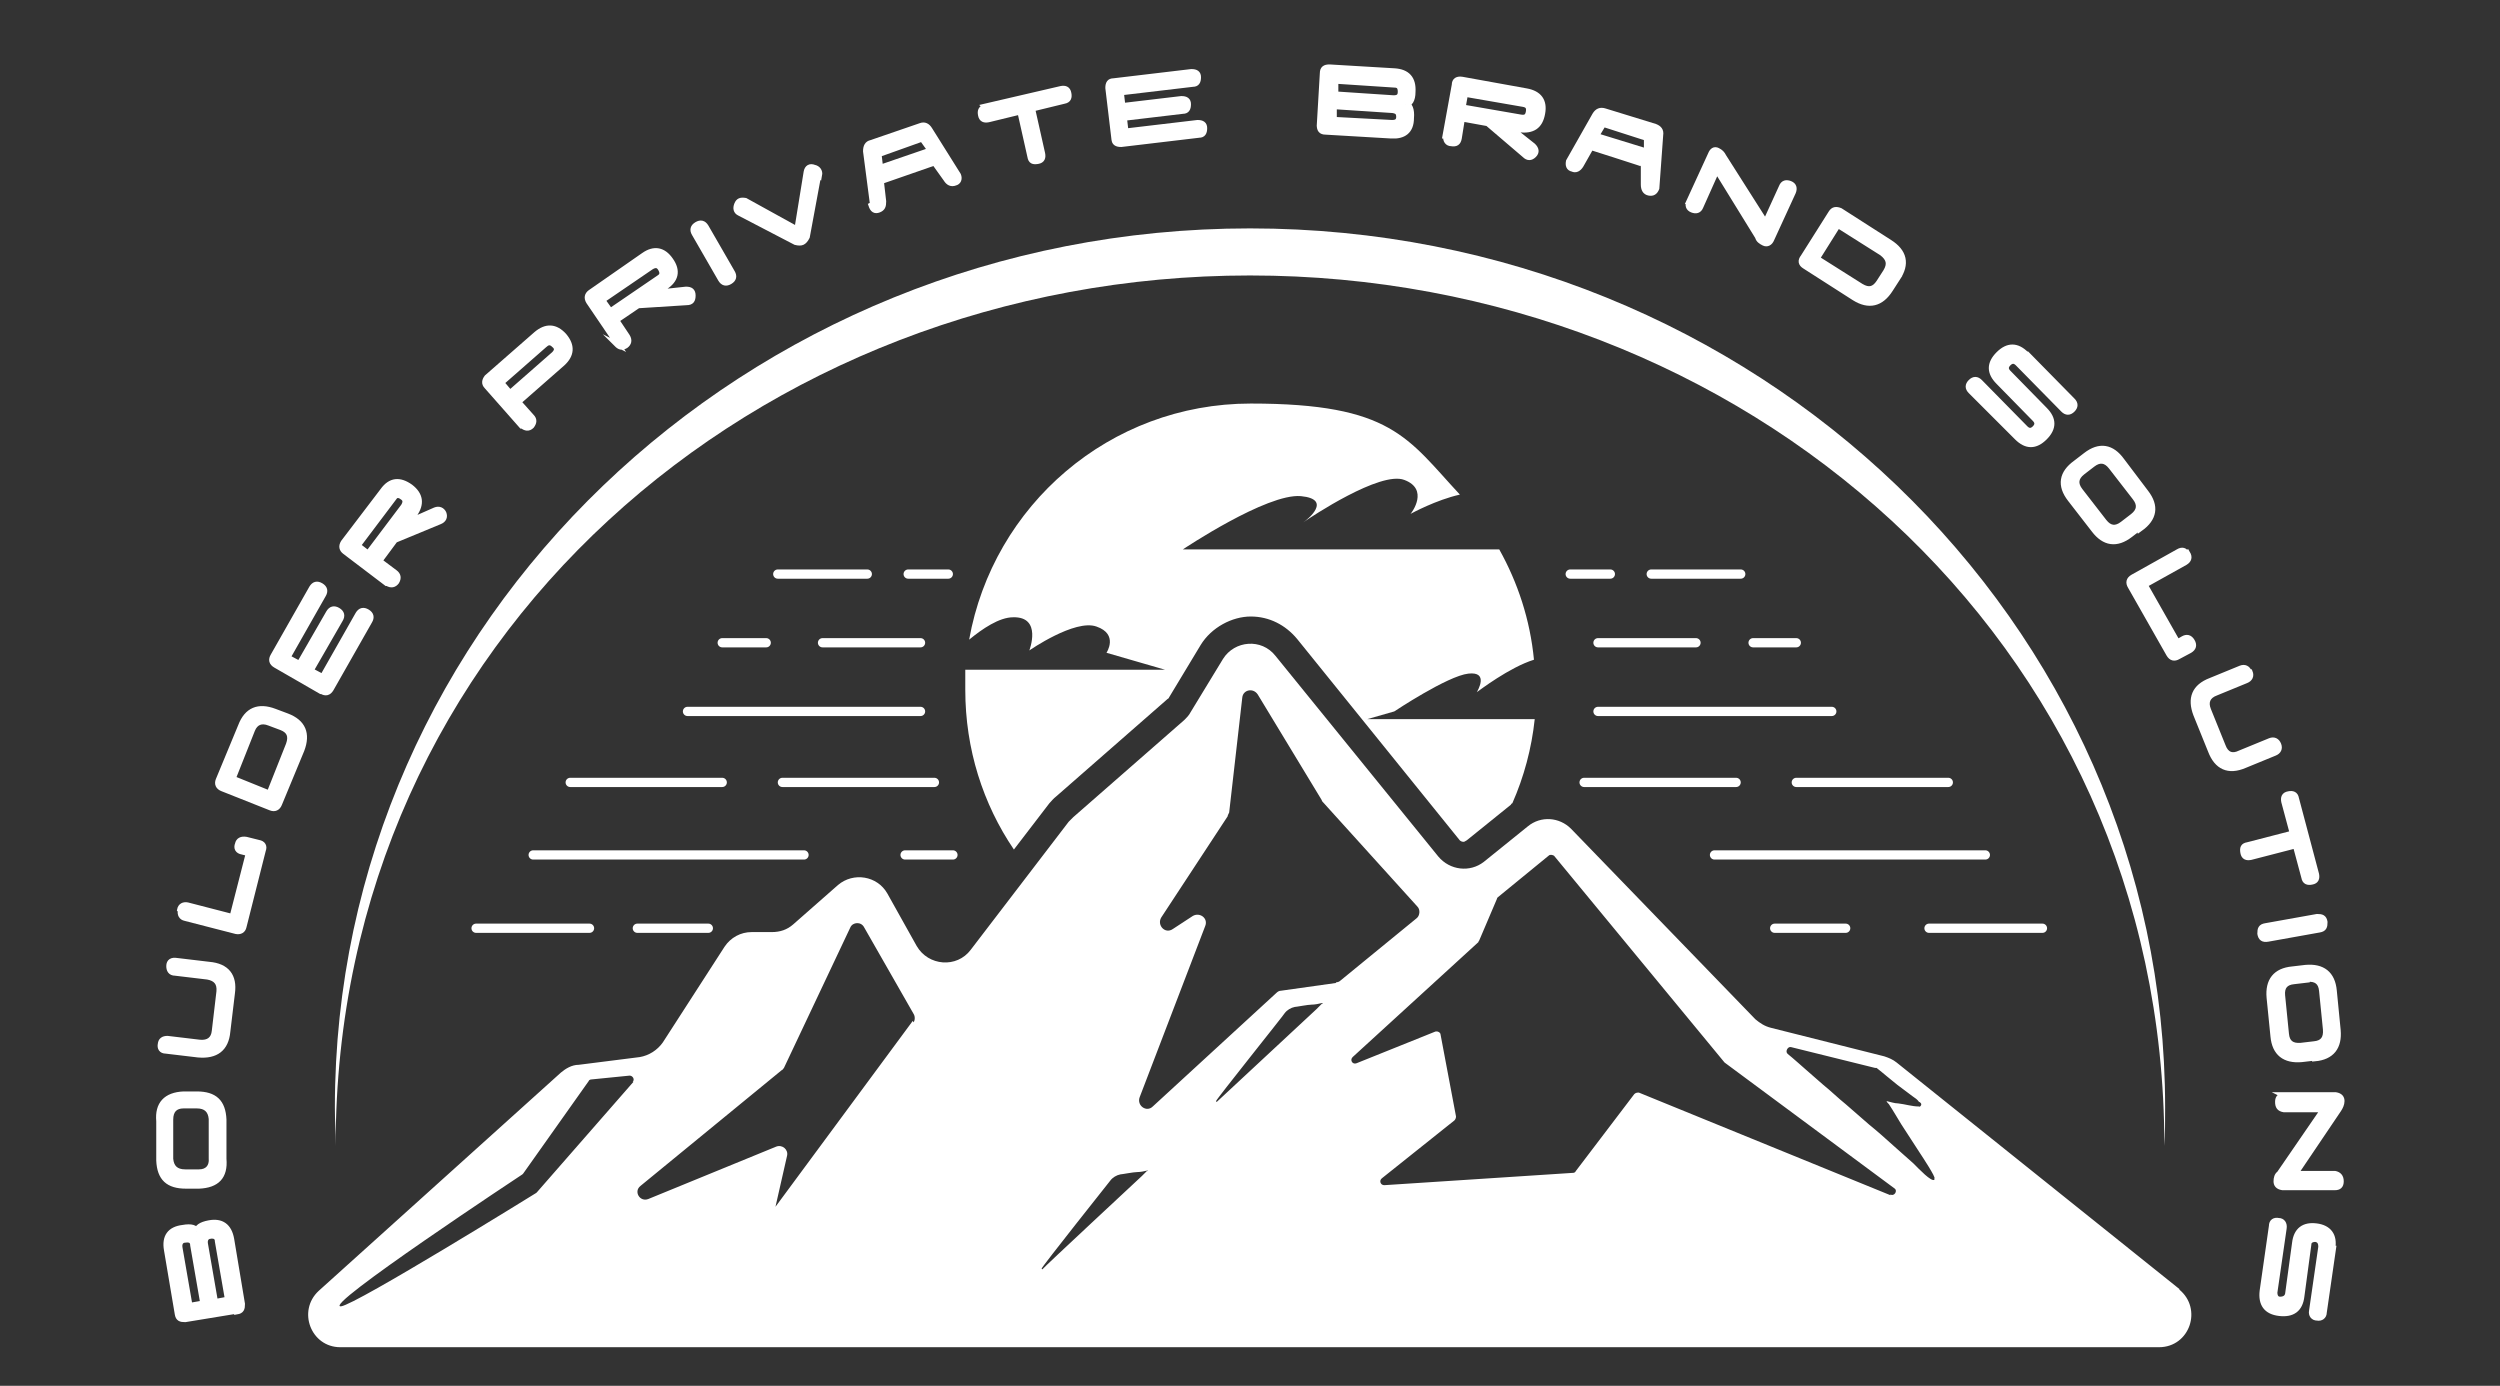 <?xml version="1.0" encoding="UTF-8"?>
<svg id="katman_2" xmlns="http://www.w3.org/2000/svg" version="1.1" viewBox="0 0 324 179.6">
  <rect x="0" y="0" width="324" height="179.6" fill="#333333" stroke="none"/>
  <!-- Generator: Adobe Illustrator 29.5.0, SVG Export Plug-In . SVG Version: 2.1.0 Build 137)  -->
  <defs>
    <style>
      .st0, .st1 {
        fill: #fff;
      }

      .st1 {
        stroke-miterlimit: 10;
        stroke-width: .7px;
      }

      .st1, .st2 {
        stroke: #fff;
      }

      .st2 {
        fill: none;
        stroke-linecap: round;
        stroke-linejoin: round;
        stroke-width: 1.2px;
      }
    </style>
  </defs>
  <g>
    <path class="st0" d="M198.9,93.2c-.4,3.8-1.4,7.5-2.9,10.9,0,0-.1,0-.2.2l-5.7,4.6c-.2.1-.3.2-.4.2s-.4,0-.6-.3l-21-26c-1.5-1.8-3.6-2.9-6-2.9s-5.1,1.4-6.5,3.7l-4.1,6.8c0,0,0,.1-.2.2l-14.4,12.6c-.4.3-.6.6-.9.9h0c0,0-4.6,6-4.6,6-4-5.9-6.3-13-6.3-20.7s0-1.7,0-2.6h25.9l-7.6-2.2s1.6-2.4-1.3-3.4c-2.8-1-8.7,3.1-8.7,3.1,0,0,1.7-4.4-2.1-4.3-1.8,0-4,1.5-5.7,2.9,3.1-17.4,18.2-30.6,36.5-30.6s20.3,4.5,27.1,11.8c-3.1.7-6.2,2.4-6.4,2.5.2-.2,2.4-3.2-.8-4.4-3.1-1.2-12.1,4.8-13.1,5.5.6-.4,3.8-3-.3-3.4-4.4-.4-15.3,6.9-15.3,6.9h41c2.4,4.3,4,9.1,4.5,14.3-3.2,1-7.1,4-7.4,4.2.1-.2,1.6-2.7-1.1-2.4-2.7.3-9.6,4.9-9.6,4.9l-3.5,1h21.5Z"/>
    <path class="st0" d="M280.6,143.5c0,1.7,0,3.4-.1,5,0-65.7-54.8-112.8-118.5-112.8s-118.5,47-118.5,112.8c0-1.7-.1-3.4-.1-5,0-62.9,53.1-113.9,118.6-113.9s118.6,51,118.6,113.9Z"/>
    <path class="st0" d="M282.5,167.1l-36.7-29.4c-.5-.4-1-.6-1.6-.8l-14.7-3.7c-.8-.2-1.4-.6-2-1.1l-23.9-24.7c-1.5-1.5-3.9-1.7-5.6-.3l-5.7,4.6c-1.8,1.4-4.4,1.1-5.9-.7l-21.1-26c-1.8-2.3-5.3-2-6.8.4l-4.2,6.9c-.2.4-.5.7-.8,1l-14.4,12.6c-.2.2-.4.4-.6.6l-12.7,16.6c-1.8,2.4-5.5,2.1-7-.5l-3.8-6.8c-1.3-2.3-4.4-2.8-6.4-1.1l-5.8,5.1c-.8.7-1.7,1-2.8,1h-2.6c-1.4,0-2.7.7-3.5,1.9l-8,12.4c-.7,1-1.8,1.7-3,1.9l-7.9,1c-.9,0-1.7.5-2.3,1l-31.4,28.3c-2.8,2.6-1,7.3,2.8,7.3h235.7c4,0,5.7-5,2.6-7.5ZM82.1,140.2l-12.5,14.3s0,0-.1.1c0,0-23.4,14.5-25.3,14.7-2.7.2,23.5-17.1,23.5-17.1,0,0,0,0,.1-.1l8.5-12c0-.1.2-.2.3-.2l5-.5c.4,0,.7.5.4.8ZM118.3,132.3l-17.8,24.1,1.5-6.6c.2-.8-.6-1.5-1.4-1.2l-16.6,6.8c-1.1.4-1.9-1-1-1.7l18.3-15c.1,0,.2-.2.3-.3l8.6-18.2c.3-.7,1.4-.8,1.8,0l6.4,11.2c.2.3.2.8,0,1.1ZM148.7,151.7c0,0-.2.2-.3.3-.1.1-.3.3-.4.4-.2.2-12.8,11.9-12.9,12.1,0,0-.1,0-.1-.1,0-.2,8.9-11.4,8.9-11.4.3-.4.8-.7,1.3-.8.2,0,1.7-.3,2.2-.3.4,0,.9-.1,1.3-.2,0,0,0,0,.1,0,0,0,0,0-.1.1ZM171.3,130.1c0,0-.2.2-.3.3l-.4.4c-.2.2-12.8,11.9-12.9,12,0,0-.1,0-.1-.1,0-.2,8.9-11.3,8.9-11.4.3-.4.8-.7,1.3-.8.2,0,1.7-.3,2.2-.3.4,0,.9-.1,1.3-.2,0,0,.1,0,.1,0,0,0,0,0,0,.1ZM173.1,127.4l-7.1,1c-.2,0-.4.1-.6.3l-16,14.7c-.8.8-2.1-.1-1.7-1.2l8.5-22.2c.4-1-.7-1.8-1.6-1.3l-2.6,1.7c-1,.7-2.1-.5-1.5-1.5l8.6-13.1c0-.1.1-.3.2-.5l1.7-14.9c.1-1,1.4-1.3,2-.4l8.3,13.7c0,0,0,.1.1.2l12.3,13.6c.4.4.3,1.2-.1,1.5l-9.9,8.1c-.1.1-.3.2-.5.2ZM245,154.9l-32.6-13.3c-.2,0-.4,0-.6.2l-7.6,10c0,.1-.2.2-.3.2l-24.5,1.6c-.5,0-.7-.6-.3-.9l9.4-7.5c.1-.1.2-.3.2-.5l-2-10.6c0-.3-.4-.5-.7-.4l-10.2,4.1c-.5.2-.9-.4-.5-.8l16.3-14.9s0-.1.1-.2l2.3-5.4c0,0,0-.1.1-.2l6.6-5.4c.2-.2.5-.1.7,0l22.1,26.8h0c0,0,22,16.3,22,16.3.5.3,0,1.1-.5.8ZM250.7,152.9c-.4.3-2-1.4-2.7-2.1-.9-.8-1.8-1.6-2.7-2.4-1-.9-2-1.8-3-2.6-1-.9-2.1-1.8-3.1-2.7-1-.8-1.9-1.7-2.9-2.5-.8-.7-1.6-1.4-2.4-2.1-.6-.5-1.1-1-1.6-1.4-.2-.2-.4-.3-.6-.5-.4-.3,0-1,.4-.9l10.9,2.7c0,0,.1,0,.2,0,.9.7,1.8,1.5,2.7,2.2.7.5,1.3,1,2,1.5.3.2.6.4.8.7.1,0,.3.2.3.3,0,.2-.2.4-.3.3-.9,0-1.8-.3-2.7-.4-.5,0-1-.2-1.5-.3,0,.1.2.3.3.4.6.9,1.1,1.8,1.6,2.6.8,1.2,1.6,2.5,2.4,3.7.4.6,2.1,3.2,1.9,3.3Z"/>
    <g>
      <line class="st2" x1="205.3" y1="101.4" x2="225" y2="101.4"/>
      <line class="st2" x1="232.8" y1="101.4" x2="252.5" y2="101.4"/>
      <line class="st2" x1="207.1" y1="92.2" x2="237.4" y2="92.2"/>
      <line class="st2" x1="207.1" y1="83.3" x2="219.8" y2="83.3"/>
      <line class="st2" x1="227.2" y1="83.3" x2="232.8" y2="83.3"/>
      <line class="st2" x1="214" y1="74.4" x2="225.6" y2="74.4"/>
      <line class="st2" x1="203.5" y1="74.4" x2="208.7" y2="74.4"/>
      <line class="st2" x1="250" y1="120.3" x2="264.7" y2="120.3"/>
      <line class="st2" x1="230" y1="120.3" x2="239.2" y2="120.3"/>
      <line class="st2" x1="222.2" y1="110.8" x2="257.3" y2="110.8"/>
    </g>
    <g>
      <line class="st2" x1="121.1" y1="101.4" x2="101.4" y2="101.4"/>
      <line class="st2" x1="93.6" y1="101.4" x2="73.9" y2="101.4"/>
      <line class="st2" x1="119.3" y1="92.2" x2="89.1" y2="92.2"/>
      <line class="st2" x1="119.3" y1="83.3" x2="106.6" y2="83.3"/>
      <line class="st2" x1="99.3" y1="83.3" x2="93.6" y2="83.3"/>
      <line class="st2" x1="112.4" y1="74.4" x2="100.8" y2="74.4"/>
      <line class="st2" x1="122.9" y1="74.4" x2="117.7" y2="74.4"/>
      <line class="st2" x1="76.4" y1="120.3" x2="61.7" y2="120.3"/>
      <line class="st2" x1="91.8" y1="120.3" x2="82.6" y2="120.3"/>
      <line class="st2" x1="104.2" y1="110.8" x2="69.1" y2="110.8"/>
      <line class="st2" x1="123.5" y1="110.8" x2="117.3" y2="110.8"/>
    </g>
  </g>
  <g>
    <path class="st1" d="M30.7,169.9l-6.7,1.1c-.6,0-.9-.1-1-.7l-1.4-8.3c-.3-1.7.4-2.7,2.1-2.9,1.1-.2,1.7,0,1.8.5,0-.5.5-.9,1.6-1.1,1.6-.3,2.6.4,2.9,2.1l1.4,8.4c0,.6-.1.9-.7,1ZM23.3,161.7l1.3,7.5,1.7-.3-1.3-7.5c0-.6-.4-.8-1-.7-.5,0-.8.4-.7,1ZM27.3,160.2c-.5,0-.8.4-.7,1l1.3,7.5,1.6-.3-1.3-7.5c0-.6-.4-.8-1-.7Z"/>
    <path class="st1" d="M23.8,141.8h1.7c2.3,0,3.4,1,3.5,3.3v5.1c.2,2.3-.9,3.4-3.2,3.5h-1.7c-2.3,0-3.4-1-3.5-3.3v-5.1c-.2-2.2.9-3.4,3.2-3.5ZM24.1,151.9h1.7c1.1,0,1.7-.7,1.6-1.8v-5.1c-.1-1.1-.7-1.7-1.9-1.7h-1.7c-1.1,0-1.7.6-1.7,1.8v5.1c.1,1.1.7,1.7,1.9,1.7Z"/>
    <path class="st1" d="M20.8,135.4c0-.6.4-.8.9-.8l4.2.5c1.1.1,1.8-.4,1.9-1.5l.6-5.1c.1-1.1-.4-1.7-1.5-1.9l-4.2-.5c-.6,0-.8-.4-.8-.9,0-.6.4-.8,1-.7l4.2.5c2.3.2,3.3,1.5,3,3.7l-.6,5c-.2,2.2-1.5,3.2-3.8,3l-4.2-.5c-.6,0-.8-.4-.7-.9Z"/>
    <path class="st1" d="M23.3,117.9c.1-.5.5-.7,1-.6l5.8,1.5,2.1-8.2-.8-.2c-.6-.1-.8-.5-.6-1,.1-.5.5-.7,1.1-.6l1.6.4c.6.1.8.5.6,1l-2.5,9.9c-.1.5-.5.7-1,.6l-6.6-1.7c-.5-.1-.7-.5-.6-1Z"/>
    <path class="st1" d="M35.6,92.2l1.6.6c2.1.8,2.7,2.3,1.9,4.4l-2.9,7c-.2.5-.6.7-1.1.5l-6.3-2.5c-.5-.2-.7-.6-.5-1.1l2.9-7c.8-2.1,2.3-2.7,4.4-1.9ZM34.9,102.8l2.5-6.3c.4-1.1.1-1.8-.9-2.2l-1.6-.6c-1-.4-1.8-.1-2.2.9l-2.5,6.3,4.7,1.9Z"/>
    <path class="st1" d="M41.6,89.6l-5.9-3.4c-.5-.3-.6-.7-.3-1.2l5-8.8c.3-.5.7-.6,1.2-.3.5.3.6.7.3,1.2l-4.6,8.1,1.5.8,3.8-6.6c.3-.5.7-.6,1.2-.3.5.3.6.7.3,1.2l-3.8,6.6,1.5.8,4.6-8.1c.3-.5.7-.6,1.2-.3.5.3.6.7.3,1.2l-5,8.8c-.3.5-.7.6-1.2.3Z"/>
    <path class="st1" d="M50.1,75.6l-5.4-4.1c-.4-.3-.5-.7-.2-1.2l5.1-6.7c1-1.4,2.2-1.5,3.6-.5,1.3,1,1.5,2.2.5,3.6l-.7.9,3.4-1.5c.5-.2.9,0,1.1.4.2.5,0,.9-.5,1.1l-5.8,2.4-2,2.7,2,1.5c.4.3.5.7.2,1.2-.3.4-.7.5-1.2.2ZM51,64.6l-4.6,6.1,1.3,1,4.6-6.1c.3-.5.3-.9-.2-1.2-.4-.3-.8-.3-1.2.2Z"/>
    <path class="st1" d="M67.6,55.2l-4.5-5.1c-.4-.4-.3-.8,0-1.2l6.4-5.6c1.3-1.1,2.5-1,3.6.2,1.1,1.3,1,2.5-.2,3.6l-5.7,5,1.7,1.9c.4.4.3.8,0,1.2-.4.4-.8.3-1.2,0ZM70.7,44.6l-5.7,5,1.1,1.3,5.7-5c.4-.4.5-.8,0-1.2-.4-.4-.8-.4-1.2,0Z"/>
    <path class="st1" d="M80.1,44.7l-3.8-5.6c-.3-.5-.2-.9.2-1.2l6.9-4.8c1.4-1,2.6-.7,3.5.6,1,1.4.7,2.6-.7,3.5l-1,.7,3.7-.4c.6,0,.9.2.9.8,0,.6-.2.9-.8.9l-6.3.4-2.8,1.9,1.4,2.1c.3.5.2.9-.2,1.2-.5.3-.8.2-1.2-.2ZM84.4,34.6l-6.3,4.3,1,1.4,6.3-4.3c.5-.3.5-.7.2-1.2-.3-.5-.7-.5-1.2-.2Z"/>
    <path class="st1" d="M90.3,29.1c.5-.3.9-.2,1.2.3l3.4,5.9c.3.5.2.9-.3,1.2-.5.3-.9.2-1.2-.3l-3.4-5.9c-.3-.5-.2-.9.3-1.2Z"/>
    <path class="st1" d="M106.1,22.6l-1.5,8.1c-.2.4-.4.6-.6.7s-.5.1-.9,0l-7.3-3.8c-.4-.2-.5-.6-.3-1.1.2-.5.5-.6,1.1-.5l6.7,3.7,1.2-7.4c.1-.6.5-.8,1-.6.5.1.8.5.7,1Z"/>
    <path class="st1" d="M113.1,26.5l-.9-6.9c0-.6.2-1,.7-1.1l6.4-2.2c.5-.2.9,0,1.2.5l3.7,5.9c.2.5,0,.9-.4,1-.5.2-.9,0-1.2-.5l-1.5-2.1-6.9,2.4.3,2.6c0,.6-.1.9-.6,1.1-.5.2-.8,0-1-.6ZM120.5,19.4l-1-1.4-5.6,2,.2,1.7,6.4-2.2Z"/>
    <path class="st1" d="M127.6,13.8l9.9-2.3c.5-.1.9,0,1,.6.1.5,0,.9-.6,1l-4.1,1,1.3,5.8c.1.5,0,.9-.6,1-.6.1-.9,0-1-.6l-1.3-5.8-4.1,1c-.5.1-.9,0-1-.6-.1-.5,0-.9.6-1Z"/>
    <path class="st1" d="M144.4,18.1l-.8-6.7c0-.6.2-.9.7-.9l10.1-1.2c.6,0,.9.2.9.7,0,.6-.2.9-.7.9l-9.3,1.1.2,1.7,7.6-.9c.6,0,.9.2.9.7,0,.6-.2.9-.7.9l-7.6.9.2,1.7,9.3-1.1c.6,0,.9.2.9.7,0,.6-.2.9-.7.9l-10.1,1.2c-.6,0-.9-.2-.9-.7Z"/>
    <path class="st1" d="M171,16.3l.4-6.8c0-.6.3-.8.9-.8l8.4.5c1.7.1,2.5,1,2.4,2.7,0,1.1-.4,1.6-.9,1.6.5,0,.8.7.7,1.8,0,1.7-1,2.4-2.6,2.3l-8.5-.5c-.6,0-.8-.3-.8-.9ZM181.3,15.2c0-.6-.2-.8-.8-.9l-7.6-.5v1.7c0,0,7.5.4,7.5.4.6,0,.9-.2.9-.8ZM180.7,11l-7.6-.5v1.7c-.1,0,7.5.5,7.5.5.6,0,.9-.2.9-.8,0-.6-.2-.9-.8-.9Z"/>
    <path class="st1" d="M187.3,17.6l1.2-6.6c0-.6.4-.8,1-.7l8.3,1.5c1.7.3,2.4,1.3,2.1,2.9-.3,1.7-1.3,2.3-3,2.1l-1.1-.2,2.9,2.3c.4.4.5.8.1,1.2-.4.4-.8.4-1.2,0l-4.8-4.1-3.3-.6-.4,2.5c-.1.6-.4.8-1,.7-.5,0-.8-.4-.7-1ZM197.4,13.5l-7.5-1.3-.3,1.7,7.5,1.3c.6.1.9-.1,1-.7s-.1-.9-.7-1Z"/>
    <path class="st1" d="M203.3,20.9l3.4-6c.3-.5.7-.7,1.3-.5l6.5,2c.5.2.8.5.7,1.1l-.5,6.9c-.2.5-.5.7-1,.6-.5-.1-.7-.5-.7-1.1v-2.6c.1,0-6.8-2.2-6.8-2.2l-1.3,2.3c-.3.5-.7.7-1.1.5-.5-.1-.6-.5-.5-1ZM213.4,19.6v-1.7c0,0-5.6-1.8-5.6-1.8l-.9,1.5,6.5,2Z"/>
    <path class="st1" d="M218.9,26.1l2.8-6.1c.2-.5.5-.7.9-.5.4.2.6.4.8.8l5.4,8.5,2.1-4.6c.2-.5.6-.6,1.1-.4.5.2.6.6.4,1.1l-2.8,6.1c-.2.5-.6.7-1,.5-.4-.2-.7-.4-.8-.8l-5.3-8.6-2.1,4.7c-.2.5-.6.6-1.1.4-.5-.2-.6-.6-.4-1.1Z"/>
    <path class="st1" d="M245.9,36.1l-.9,1.4c-1.2,1.9-2.8,2.3-4.7,1.1l-6.4-4.1c-.5-.3-.6-.7-.2-1.2l3.6-5.7c.3-.5.7-.5,1.2-.3l6.4,4.1c1.9,1.2,2.3,2.8,1,4.7ZM235.5,33.5l5.7,3.6c1,.6,1.7.4,2.3-.5l.9-1.4c.6-1,.4-1.7-.5-2.4l-5.7-3.6-2.7,4.3Z"/>
    <path class="st1" d="M262.7,45.9l5.9,6c.4.4.4.8,0,1.2-.4.4-.8.4-1.2,0l-5.9-6c-.4-.4-.8-.4-1.2,0-.4.4-.4.8,0,1.2l4.7,4.8c1.2,1.2,1.2,2.4,0,3.6-1.2,1.2-2.4,1.2-3.6,0l-6-6c-.4-.4-.4-.8,0-1.2.4-.4.8-.4,1.2,0l5.9,6c.4.4.8.4,1.2,0,.4-.4.4-.8,0-1.2l-4.7-4.8c-1.2-1.2-1.2-2.4,0-3.6,1.2-1.2,2.4-1.2,3.6,0Z"/>
    <path class="st1" d="M277.4,68.3l-1.3,1c-1.8,1.4-3.4,1.1-4.7-.6l-3.1-4c-1.4-1.8-1.1-3.4.7-4.7l1.3-1c1.8-1.4,3.4-1.1,4.7.7l3.1,4.1c1.4,1.8,1.1,3.4-.7,4.7ZM271.2,60.2l-1.3,1c-.9.7-1,1.5-.3,2.4l3.1,4c.7.9,1.5,1,2.4.3l1.3-1c.9-.7,1-1.5.3-2.4l-3.1-4c-.7-.9-1.5-1-2.4-.3Z"/>
    <path class="st1" d="M283.5,71.7c.3.5.2.9-.3,1.2l-5.2,2.9,4.2,7.4.7-.4c.5-.3.9-.2,1.2.3.3.5.2.9-.3,1.2l-1.5.8c-.5.3-.9.2-1.2-.3l-5-8.8c-.3-.5-.2-.9.3-1.2l5.9-3.3c.5-.3.9-.2,1.1.3Z"/>
    <path class="st1" d="M291.6,87.1c.2.5,0,.9-.5,1.1l-3.9,1.6c-1.1.4-1.4,1.2-1,2.2l1.9,4.7c.4,1.1,1.2,1.4,2.2.9l3.9-1.6c.5-.2.9,0,1.1.5.2.5,0,.9-.5,1.1l-3.9,1.6c-2.1.9-3.6.2-4.4-1.9l-1.9-4.7c-.8-2.1-.2-3.6,1.9-4.4l3.9-1.6c.5-.2.9,0,1.1.5Z"/>
    <path class="st1" d="M297.6,103.5l2.6,9.8c.1.5,0,.9-.6,1-.5.1-.9,0-1-.6l-1.1-4.1-5.8,1.5c-.5.1-.9,0-1-.6s0-.9.6-1l5.8-1.5-1.1-4.1c-.1-.5,0-.9.6-1,.5-.1.9,0,1,.6Z"/>
    <path class="st1" d="M301.3,119.5c0,.6-.1.9-.7,1l-6.7,1.2c-.6.1-.9-.1-1-.7,0-.6.1-.9.7-1l6.7-1.2c.6,0,.9.1,1,.7Z"/>
    <path class="st1" d="M300,137.1l-1.7.2c-2.2.2-3.5-.8-3.7-3l-.5-5c-.2-2.2.8-3.5,3-3.7l1.7-.2c2.2-.2,3.5.8,3.7,3l.5,5.1c.2,2.2-.8,3.5-3,3.7ZM299,127l-1.7.2c-1.1.1-1.6.7-1.5,1.8l.5,5c.1,1.1.7,1.6,1.9,1.5l1.7-.2c1.1-.1,1.6-.7,1.5-1.9l-.5-5c-.1-1.1-.7-1.6-1.9-1.5Z"/>
    <path class="st1" d="M295.9,141.9h6.8c.6.1.8.4.8.8,0,.4-.2.8-.4,1.1l-5.6,8.3h5.1c.5.1.8.4.8,1,0,.6-.3.8-.8.8h-6.8c-.6-.1-.8-.4-.8-.8,0-.4.1-.8.4-1l5.7-8.3h-5.1c-.6-.1-.8-.4-.8-1s.3-.8.9-.8Z"/>
    <path class="st1" d="M302.4,161.8l-1.2,8.3c0,.5-.4.8-.9.7-.5,0-.8-.4-.7-.9l1.2-8.3c0-.6-.2-.9-.7-1-.5,0-.9.2-.9.7l-.9,6.7c-.2,1.7-1.2,2.4-2.9,2.2-1.7-.2-2.4-1.2-2.2-2.9l1.2-8.4c0-.6.4-.8.9-.7.5,0,.8.4.7,1l-1.2,8.3c0,.5.2.9.7.9s.9-.2,1-.7l.9-6.6c.2-1.7,1.2-2.4,2.8-2.2s2.4,1.2,2.1,2.9Z"/>
  </g>
</svg>